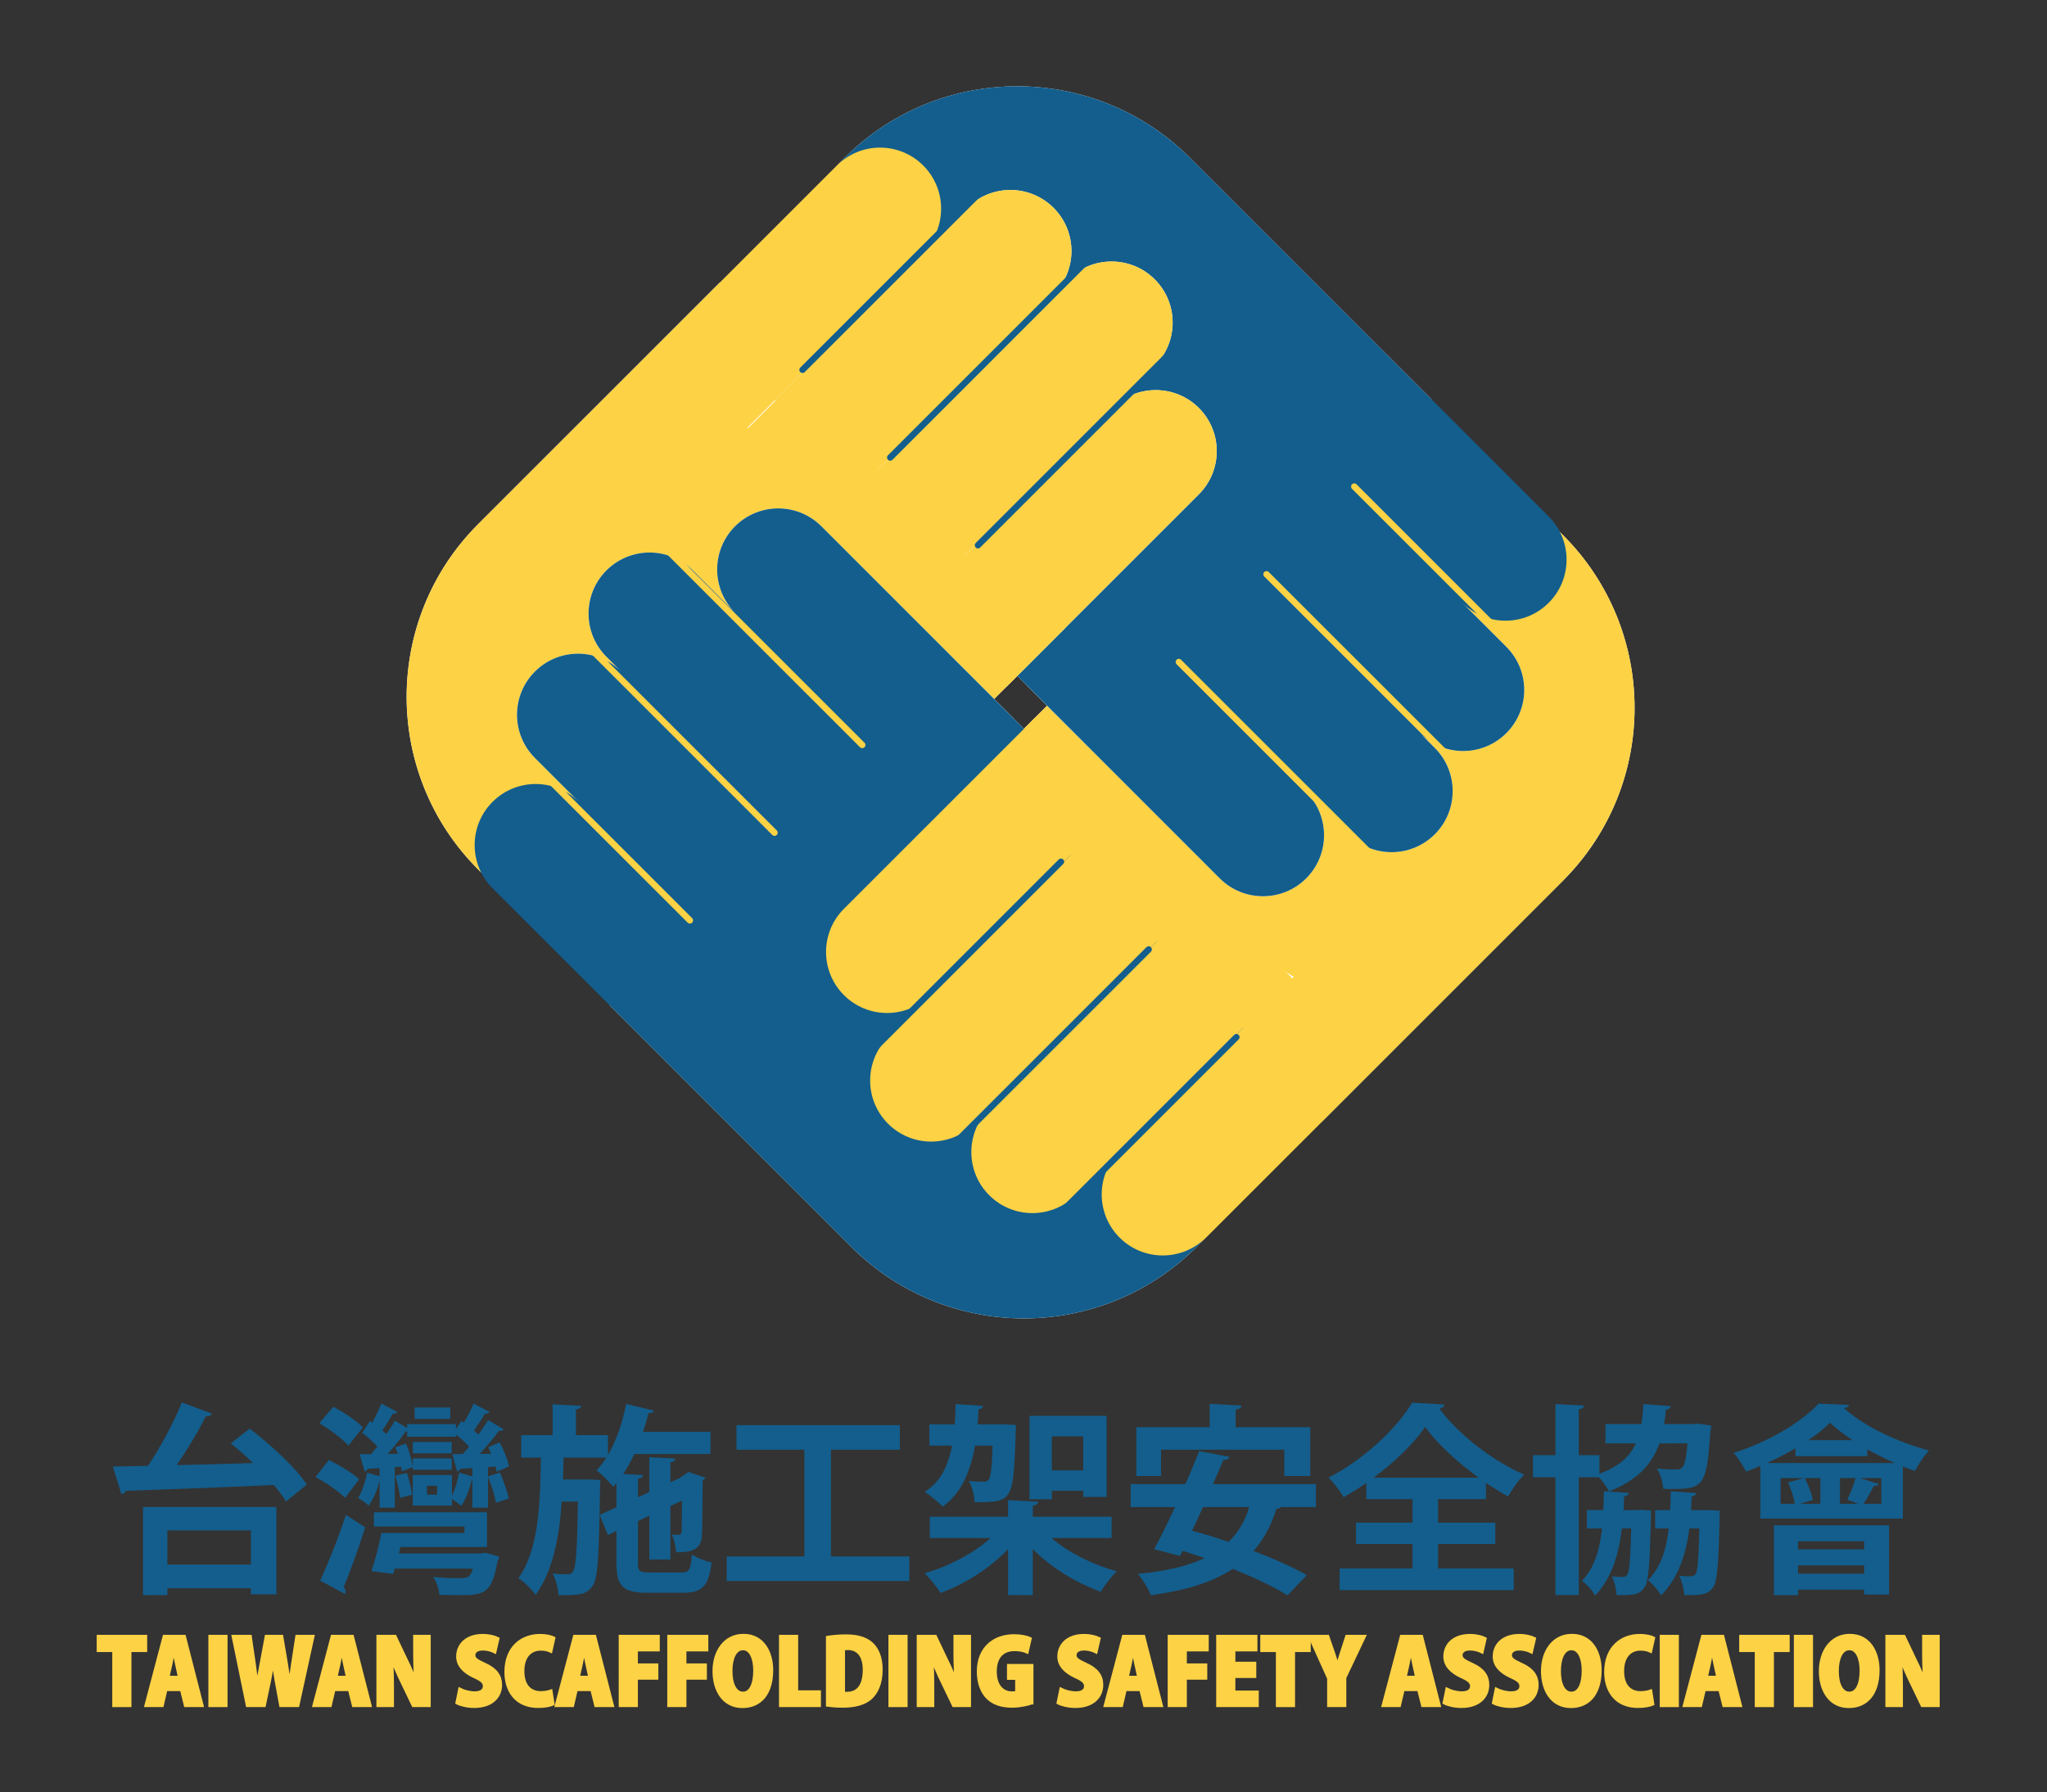 <?xml version="1.0" encoding="utf-8"?>
<!-- Generator: Adobe Illustrator 16.0.0, SVG Export Plug-In . SVG Version: 6.00 Build 0)  -->
<!DOCTYPE svg PUBLIC "-//W3C//DTD SVG 1.1//EN" "http://www.w3.org/Graphics/SVG/1.1/DTD/svg11.dtd">
<svg version="1.1" id="圖層_1" xmlns="http://www.w3.org/2000/svg" xmlns:xlink="http://www.w3.org/1999/xlink" x="0px" y="0px"
	 width="161px" height="141px" viewBox="0 0 161 141" enable-background="new 0 0 161 141" xml:space="preserve">
<rect x="0" y="0" width="161" height="141" fill="#333333" stroke="none"/>
<g>
	<path fill="#135E8D" d="M16.671,111.205c-0.063,0.144-0.239,0.222-0.494,0.222c-0.574,1.182-1.451,2.616-2.28,3.828
		c1.897-0.032,3.97-0.096,6.01-0.161c-0.574-0.558-1.18-1.082-1.753-1.546l1.482-1.163c1.626,1.244,3.619,3.062,4.495,4.4
		l-1.643,1.339c-0.223-0.399-0.557-0.846-0.956-1.309c-4.288,0.209-8.783,0.366-11.653,0.463c-0.047,0.161-0.191,0.239-0.334,0.256
		l-0.669-2.168l2.758-0.049c0.972-1.449,2.04-3.411,2.663-4.99L16.671,111.205z M11.251,125.488v-6.935h10.49v6.87h-2.009v-0.478
		h-6.568v0.542H11.251z M19.732,120.388h-6.568v2.693h6.568V120.388z"/>
	<path fill="#135E8D" d="M25.868,114.855c0.813,0.399,1.866,1.021,2.376,1.515l-1.101,1.466c-0.478-0.493-1.514-1.212-2.327-1.642
		L25.868,114.855z M26.219,110.663c0.797,0.431,1.833,1.1,2.327,1.627l-1.147,1.434c-0.462-0.542-1.467-1.276-2.279-1.769
		L26.219,110.663z M25.184,124.341c0.59-1.26,1.402-3.283,2.024-5.166l1.515,0.974c-0.526,1.69-1.18,3.474-1.69,4.702
		c0.096,0.111,0.144,0.224,0.144,0.35c0,0.065-0.016,0.129-0.047,0.191L25.184,124.341z M38.382,116.146l0.941-0.303
		c0.286,0.654,0.573,1.499,0.7,2.041l-1.02,0.335c-0.079-0.542-0.35-1.404-0.621-2.041v2.425h-1.228v-2.233h-0.032
		c-0.175,0.702-0.462,1.562-0.845,2.089c-0.175-0.145-0.494-0.384-0.733-0.542v0.525h-3.076v-2.407h3.076v1.626
		c0.255-0.479,0.446-1.163,0.574-1.817l1.036,0.303v-0.652l-0.957,0.048c-0.031,0.127-0.143,0.19-0.239,0.206l-0.382-1.355
		l0.83-0.015c0.16-0.176,0.318-0.366,0.494-0.574c-0.303-0.319-0.669-0.67-1.036-0.955v0.174h-3.841v-0.414H31.91
		c-0.351,0.511-0.893,1.179-1.418,1.77l0.797-0.017l-0.191-0.51l0.829-0.288c0.255,0.527,0.446,1.245,0.526,1.738h0.016v-0.574h3.06
		v0.894h-3.06v-0.208l-0.876,0.335c0-0.111-0.016-0.24-0.048-0.366l-0.494,0.031v3.19h-1.195v-2.105
		c-0.176,0.669-0.479,1.45-0.861,1.944c-0.192-0.192-0.59-0.463-0.83-0.606c0.319-0.478,0.558-1.26,0.717-1.992l0.974,0.288v-0.638
		l-0.941,0.048c-0.033,0.127-0.128,0.19-0.24,0.206l-0.382-1.355h0.893c0.16-0.19,0.319-0.397,0.495-0.605
		c-0.351-0.368-0.782-0.765-1.196-1.067l0.606-0.939l0.191,0.126c0.271-0.493,0.542-1.068,0.717-1.498l1.259,0.669
		c-0.08,0.111-0.223,0.144-0.367,0.128c-0.191,0.367-0.51,0.875-0.813,1.322l0.318,0.271c0.255-0.365,0.479-0.719,0.669-1.036
		l0.957,0.575v-0.305h3.841v0.383l0.431-0.636l0.191,0.126c0.303-0.493,0.59-1.068,0.765-1.498l1.259,0.669
		c-0.08,0.111-0.223,0.144-0.367,0.128c-0.207,0.367-0.542,0.875-0.861,1.322c0.128,0.112,0.239,0.208,0.351,0.321
		c0.287-0.401,0.558-0.798,0.765-1.133l1.227,0.731c-0.064,0.097-0.191,0.129-0.382,0.112c-0.382,0.527-0.957,1.213-1.515,1.818
		l0.909-0.017l-0.239-0.51l0.908-0.383c0.319,0.59,0.622,1.372,0.733,1.882l-0.972,0.43c-0.016-0.128-0.048-0.272-0.096-0.414
		l-0.589,0.047V116.146z M37.824,122.205l0.367-0.049l1.083,0.304c-0.032,0.143-0.08,0.271-0.144,0.382
		c-0.446,2.455-0.973,2.646-2.98,2.646c-0.463,0-1.021-0.016-1.595-0.031c-0.016-0.432-0.224-1.005-0.479-1.404
		c0.669,0.08,1.371,0.097,1.833,0.097c0.892,0,1.036,0,1.292-0.75h-6.154l-0.127,0.414l-1.705-0.222
		c0.287-0.828,0.589-2.024,0.78-2.996h6.536v-0.51h-7.125v-1.117h8.895v2.727h-6.807l-0.127,0.51H37.824z M31.479,117.836
		c-0.063-0.462-0.223-1.18-0.382-1.752l0.909-0.208c0.175,0.542,0.351,1.243,0.414,1.706L31.479,117.836z M32.468,114.33v-0.893
		h3.06v0.893H32.468z M35.417,110.727v0.893h-2.806v-0.893H35.417z M34.381,117.582v-0.701h-0.797v0.701H34.381z"/>
	<path fill="#135E8D" d="M50.177,122.953c0,0.654,0.112,0.75,0.925,0.75h2.486c0.622,0,0.75-0.224,0.829-1.419
		c0.367,0.255,1.052,0.526,1.546,0.622c-0.208,1.849-0.718,2.391-2.232,2.391h-2.805c-1.944,0-2.439-0.511-2.439-2.326v-2.536
		l-0.669,0.318l-0.654-1.578l1.323-0.605v-1.896l-0.255,0.287c-0.287-0.352-0.909-0.989-1.307-1.291
		c0.271-0.287,0.526-0.623,0.765-1.005h-3.364l-0.047,1.722h1.992l0.94,0.032c0,0.158,0,0.367-0.015,0.573
		c-0.081,5.276-0.16,7.175-0.574,7.747c-0.494,0.75-1.132,0.75-2.694,0.75c-0.033-0.526-0.208-1.243-0.463-1.706
		c0.495,0.063,0.941,0.063,1.164,0.063c0.207,0,0.334-0.047,0.462-0.254c0.207-0.319,0.303-1.689,0.367-5.468h-1.275
		c-0.191,2.805-0.702,5.468-2.057,7.349c-0.303-0.447-0.877-1.021-1.355-1.323c1.593-2.2,1.721-5.771,1.769-9.485h-1.546v-1.769
		h2.471v-2.423l2.249,0.126c-0.017,0.146-0.128,0.239-0.415,0.288v2.009h2.519v1.562c0.653-1.116,1.148-2.567,1.434-4.016
		l2.168,0.524c-0.048,0.143-0.191,0.208-0.414,0.208c-0.127,0.492-0.271,0.988-0.431,1.466h5.309v1.738h-5.994
		c-0.254,0.559-0.558,1.099-0.877,1.578l1.562,0.079c-0.015,0.159-0.127,0.24-0.398,0.288v1.465l0.894-0.414v-2.742l2.056,0.113
		c-0.016,0.143-0.127,0.239-0.398,0.286v1.577l0.797-0.366h-0.016l0.639-0.446c0.414,0.144,0.829,0.271,1.323,0.446
		c-0.017,0.081-0.096,0.176-0.208,0.225c-0.016,2.262-0.016,3.872-0.063,4.367c-0.064,1.258-1.132,1.275-2.024,1.275
		c-0.032-0.432-0.159-1.038-0.335-1.388c0.176,0.017,0.415,0.017,0.526,0.017c0.143,0,0.207-0.049,0.239-0.238
		c0.016-0.144,0.032-0.99,0.032-2.455l-0.909,0.429v4.209h-1.657v-3.443l-0.894,0.414V122.953z"/>
	<path fill="#135E8D" d="M65.353,122.443h6.169v1.929H57.159v-1.929h6.106v-8.4h-5.34v-1.93h12.849v1.93h-5.42V122.443z"/>
	<path fill="#135E8D" d="M87.43,120.992h-4.734c1.323,1.133,3.252,2.105,5.148,2.615c-0.414,0.383-0.987,1.131-1.259,1.609
		c-1.945-0.685-3.904-1.896-5.354-3.347v3.618h-1.945v-3.618c-1.436,1.498-3.38,2.741-5.31,3.443
		c-0.287-0.463-0.845-1.164-1.259-1.547c1.913-0.542,3.874-1.579,5.196-2.774h-4.782v-1.675h6.154v-1.306l2.374,0.127
		c-0.015,0.16-0.143,0.272-0.429,0.304v0.875h6.199V120.992z M79.905,112.099c0,0.159-0.014,0.367-0.014,0.541
		c-0.192,5.515-0.209,5.531-3.237,5.531c-0.016-0.525-0.192-1.211-0.446-1.673c0.494,0.064,0.957,0.064,1.211,0.064
		c0.127,0,0.239-0.034,0.35-0.177c0.161-0.207,0.239-0.909,0.305-2.662h-1.388c-0.367,2.12-1.116,3.777-2.535,4.797
		c-0.302-0.301-0.987-0.892-1.418-1.162c1.196-0.734,1.833-1.992,2.151-3.635h-1.785v-1.673h1.992
		c0.032-0.51,0.065-1.038,0.065-1.596l2.152,0.144c0,0.146-0.143,0.239-0.351,0.271c-0.016,0.4-0.032,0.797-0.064,1.182h2.04
		L79.905,112.099z M82.729,117.278v0.67h-1.755v-6.568h6.06v6.377h-1.835v-0.479H82.729z M85.198,112.991h-2.47v2.678h2.47V112.991z
		"/>
	<path fill="#135E8D" d="M103.496,118.554h-2.739c-0.063,0.08-0.192,0.128-0.367,0.143c-0.414,1.324-1.003,2.424-1.803,3.317
		c1.628,0.605,3.125,1.29,4.193,1.896l-1.516,1.596c-1.018-0.654-2.582-1.387-4.304-2.088c-1.641,1.083-3.794,1.722-6.439,2.071
		c-0.175-0.463-0.668-1.261-1.02-1.675c2.105-0.206,3.857-0.589,5.244-1.243c-0.589-0.207-1.18-0.397-1.736-0.574l-0.207,0.4
		l-2.025-0.526c0.493-0.909,1.067-2.073,1.642-3.316h-3.491v-1.801h4.304c0.4-0.893,0.765-1.785,1.084-2.599l2.376,0.447
		c-0.048,0.159-0.175,0.239-0.479,0.239c-0.237,0.605-0.524,1.243-0.811,1.912h8.095V118.554z M91.318,114.043v2.071h-1.944v-3.841
		h5.772v-1.832l2.501,0.126c-0.015,0.177-0.143,0.271-0.462,0.319v1.387h5.867v3.841h-2.042v-2.071H91.318z M94.62,118.554
		c-0.288,0.639-0.574,1.274-0.863,1.864c0.91,0.238,1.884,0.543,2.871,0.878c0.747-0.718,1.291-1.611,1.626-2.742H94.62z"/>
	<path fill="#135E8D" d="M116.872,117.932h-3.763v1.85h4.497v1.675h-4.497v1.929h5.947v1.706h-13.693v-1.706h5.737v-1.929h-4.447
		v-1.675h4.447v-1.85h-3.634v-1.275c-0.574,0.399-1.18,0.783-1.786,1.116c-0.255-0.446-0.779-1.148-1.194-1.53
		c2.757-1.401,5.404-3.904,6.584-5.897l2.551,0.143c-0.048,0.176-0.192,0.287-0.415,0.319c1.545,2.089,4.271,4.161,6.679,5.197
		c-0.496,0.478-0.926,1.147-1.275,1.721c-0.574-0.318-1.165-0.687-1.737-1.068V117.932z M116.299,116.242
		c-1.69-1.227-3.27-2.679-4.208-3.984c-0.893,1.29-2.36,2.727-4.05,3.984H116.299z"/>
	<path fill="#135E8D" d="M130.517,113.548c-0.574,1.611-1.689,2.885-3.969,3.778c-0.159-0.335-0.496-0.798-0.78-1.116h-1.596v9.263
		h-1.833v-9.263h-1.768v-1.736h1.768v-4.019l2.248,0.112c-0.018,0.159-0.128,0.255-0.415,0.302v3.604h1.625v1.466
		c1.547-0.573,2.391-1.355,2.87-2.392h-2.392v-1.515h2.823c0.08-0.492,0.127-1.003,0.157-1.578l2.153,0.161
		c-0.018,0.144-0.145,0.253-0.384,0.286c-0.03,0.398-0.078,0.764-0.142,1.131h2.343l0.367-0.031l1.003,0.144
		c-0.016,0.145-0.048,0.336-0.077,0.478c-0.272,4.241-0.544,4.512-2.95,4.512c-0.239,0-0.494,0-0.751-0.016
		c-0.032-0.495-0.223-1.163-0.494-1.594c0.623,0.063,1.213,0.079,1.482,0.079c0.225,0,0.366-0.031,0.511-0.158
		c0.176-0.177,0.305-0.719,0.414-1.898H130.517z M129.034,118.778l0.828,0.047c0,0.144-0.016,0.335-0.016,0.511
		c-0.079,3.697-0.177,5.101-0.511,5.547c-0.364,0.541-0.734,0.605-2.182,0.605c-0.034-0.463-0.162-1.1-0.384-1.482
		c0.384,0.032,0.668,0.047,0.86,0.047c0.159,0,0.272-0.031,0.367-0.191c0.159-0.239,0.237-1.147,0.302-3.619h-0.731
		c-0.256,2.074-0.815,3.924-2.105,5.278c-0.207-0.382-0.653-0.893-1.036-1.164c0.974-1.004,1.388-2.423,1.577-4.114h-1.194v-1.449
		h1.289c0.035-0.479,0.035-0.972,0.051-1.482l1.961,0.129c-0.018,0.143-0.145,0.238-0.367,0.27l-0.047,1.084h0.988L129.034,118.778z
		 M134.404,118.793l0.863,0.048c0,0.144-0.018,0.334-0.018,0.495c-0.077,3.667-0.175,5.084-0.509,5.53
		c-0.447,0.606-0.926,0.622-2.264,0.622c-0.032-0.479-0.192-1.116-0.399-1.53c0.399,0.048,0.719,0.048,0.909,0.048
		c0.159,0,0.271-0.048,0.381-0.192c0.16-0.239,0.226-1.131,0.289-3.571h-0.782c-0.27,2.058-0.877,3.907-2.231,5.263
		c-0.207-0.383-0.669-0.925-1.036-1.196c1.004-0.988,1.45-2.375,1.642-4.066h-1.067v-1.449h1.181
		c0.029-0.479,0.029-0.972,0.047-1.482l2.009,0.143c-0.031,0.129-0.129,0.225-0.366,0.271l-0.048,1.068H134.404z"/>
	<path fill="#135E8D" d="M138.454,115.317c-0.366,0.159-0.749,0.304-1.115,0.447c-0.225-0.414-0.639-1.101-0.988-1.467
		c2.663-0.829,5.341-2.408,6.679-3.874l2.408,0.096c-0.051,0.128-0.192,0.24-0.399,0.255c1.579,1.467,4.366,2.728,6.681,3.331
		c-0.414,0.446-0.831,1.102-1.116,1.611c-0.305-0.112-0.624-0.223-0.942-0.351v4.097h-11.206V115.317z M141.213,113.93
		c-0.702,0.415-1.468,0.815-2.247,1.164h10.057c-0.718-0.317-1.449-0.685-2.153-1.082v0.54h-5.656V113.93z M139.522,125.488v-5.499
		h9.054v5.45h-1.959v-0.382h-5.197v0.431H139.522z M140.047,118.299h1.117c-0.079-0.493-0.286-1.164-0.541-1.675l1.243-0.349h-1.819
		V118.299z M146.617,121.249h-5.197v0.637h5.197V121.249z M141.42,123.799h5.197v-0.652h-5.197V123.799z M143.174,118.299v-2.023
		h-1.229c0.287,0.54,0.542,1.242,0.64,1.722l-1.021,0.302H143.174z M145.707,113.294c-0.669-0.445-1.291-0.909-1.77-1.37
		c-0.447,0.445-1.036,0.906-1.705,1.37H145.707z M146.138,118.299c-0.271-0.111-0.576-0.224-0.845-0.319
		c0.238-0.493,0.509-1.18,0.653-1.704h-1.228v2.023H146.138z M147.971,118.299v-2.023h-1.69l1.483,0.462
		c-0.048,0.111-0.176,0.159-0.383,0.159c-0.207,0.398-0.526,0.972-0.811,1.402H147.971z"/>
</g>
<g>
	<path fill="#FDD245" stroke="#FDD245" stroke-width="0.276" stroke-miterlimit="10" d="M11.438,129.824H10.2v4.331H8.968v-4.331
		H7.744v-1.078h3.694V129.824z"/>
	<path fill="#FDD245" stroke="#FDD245" stroke-width="0.276" stroke-miterlimit="10" d="M15.873,134.155h-1.274l-0.315-1.261
		h-1.245l-0.294,1.261h-1.246l1.427-5.409h1.562L15.873,134.155z M14.137,131.965l-0.237-1.086c-0.07-0.321-0.162-0.803-0.232-1.134
		h-0.014c-0.07,0.331-0.161,0.826-0.224,1.134l-0.245,1.086H14.137z"/>
	<path fill="#FDD245" stroke="#FDD245" stroke-width="0.276" stroke-miterlimit="10" d="M16.527,128.746h1.231v5.409h-1.231
		V128.746z"/>
	<path fill="#FDD245" stroke="#FDD245" stroke-width="0.276" stroke-miterlimit="10" d="M24.593,128.746l-1.182,5.409h-1.316
		l-0.364-1.974c-0.091-0.504-0.168-1.057-0.238-1.707h-0.013c-0.098,0.643-0.183,1.188-0.294,1.714l-0.413,1.967h-1.302
		l-1.112-5.409h1.309l0.308,2.114c0.09,0.629,0.168,1.301,0.245,1.896h0.014c0.084-0.624,0.209-1.253,0.329-1.911l0.392-2.099h1.189
		l0.365,2.142c0.104,0.622,0.189,1.204,0.258,1.854h0.021c0.069-0.65,0.154-1.26,0.251-1.897l0.322-2.099H24.593z"/>
	<path fill="#FDD245" stroke="#FDD245" stroke-width="0.276" stroke-miterlimit="10" d="M29.087,134.155h-1.274l-0.314-1.261
		h-1.246l-0.294,1.261h-1.245l1.427-5.409h1.561L29.087,134.155z M27.352,131.965l-0.238-1.086c-0.07-0.321-0.161-0.803-0.23-1.134
		H26.87c-0.07,0.331-0.161,0.826-0.224,1.134l-0.245,1.086H27.352z"/>
	<path fill="#FDD245" stroke="#FDD245" stroke-width="0.276" stroke-miterlimit="10" d="M33.737,134.155h-1.224l-0.945-1.967
		c-0.251-0.519-0.56-1.225-0.755-1.784h-0.028c0.035,0.631,0.063,1.455,0.063,2.421v1.33h-1.105v-5.409h1.316l0.924,1.939
		c0.245,0.482,0.539,1.174,0.741,1.72h0.014c-0.063-0.63-0.104-1.476-0.104-2.371v-1.288h1.105V134.155z"/>
	<path fill="#FDD245" stroke="#FDD245" stroke-width="0.276" stroke-miterlimit="10" d="M38.911,129.928
		c-0.196-0.097-0.519-0.224-0.952-0.224c-0.476,0-0.707,0.231-0.707,0.497c0,0.302,0.224,0.447,0.882,0.749
		c0.86,0.385,1.218,0.916,1.218,1.589c0,0.985-0.749,1.685-2.058,1.685c-0.545,0-1.084-0.138-1.336-0.277l0.211-1.037
		c0.286,0.147,0.742,0.28,1.174,0.28c0.518,0,0.771-0.224,0.771-0.546c0-0.329-0.245-0.512-0.805-0.764
		c-0.854-0.391-1.294-0.924-1.294-1.566c0-0.918,0.699-1.639,1.952-1.639c0.519,0,0.917,0.112,1.176,0.239L38.911,129.928z"/>
	<path fill="#FDD245" stroke="#FDD245" stroke-width="0.276" stroke-miterlimit="10" d="M43.477,134.042
		c-0.189,0.085-0.609,0.182-1.141,0.182c-1.715,0-2.526-1.195-2.526-2.693c0-1.938,1.259-2.855,2.652-2.855
		c0.546,0,0.923,0.112,1.078,0.197l-0.224,1.001c-0.182-0.084-0.44-0.162-0.783-0.162c-0.777,0-1.428,0.532-1.428,1.75
		c0,1.126,0.56,1.714,1.434,1.714c0.28,0,0.595-0.056,0.784-0.124L43.477,134.042z"/>
	<path fill="#FDD245" stroke="#FDD245" stroke-width="0.276" stroke-miterlimit="10" d="M48.147,134.155h-1.273l-0.315-1.261
		h-1.246l-0.294,1.261h-1.245l1.427-5.409h1.56L48.147,134.155z M46.412,131.965l-0.238-1.086c-0.07-0.321-0.161-0.803-0.231-1.134
		H45.93c-0.07,0.331-0.161,0.826-0.224,1.134l-0.245,1.086H46.412z"/>
	<path fill="#FDD245" stroke="#FDD245" stroke-width="0.276" stroke-miterlimit="10" d="M48.801,134.155v-5.409h2.953v1.028h-1.721
		v1.219h1.609v1.006h-1.609v2.156H48.801z"/>
	<path fill="#FDD245" stroke="#FDD245" stroke-width="0.276" stroke-miterlimit="10" d="M52.619,134.155v-5.409h2.953v1.028h-1.722
		v1.219h1.609v1.006h-1.609v2.156H52.619z"/>
	<path fill="#FDD245" stroke="#FDD245" stroke-width="0.276" stroke-miterlimit="10" d="M60.676,131.377
		c0,1.883-0.916,2.854-2.281,2.854c-1.49,0-2.218-1.286-2.218-2.771c0-1.525,0.84-2.793,2.295-2.793
		C60.047,128.668,60.676,130.061,60.676,131.377z M57.472,131.44c-0.007,1.036,0.342,1.776,0.965,1.776s0.944-0.74,0.944-1.798
		c0-0.944-0.314-1.735-0.944-1.735C57.78,129.684,57.472,130.508,57.472,131.44z"/>
	<path fill="#FDD245" stroke="#FDD245" stroke-width="0.276" stroke-miterlimit="10" d="M64.431,134.155h-3.023v-5.409h1.231v4.365
		h1.792V134.155z"/>
	<path fill="#FDD245" stroke="#FDD245" stroke-width="0.276" stroke-miterlimit="10" d="M65.1,128.822
		c0.371-0.063,0.88-0.111,1.42-0.111c0.896,0,1.483,0.175,1.938,0.532c0.524,0.426,0.826,1.112,0.826,2.106
		c0,1.154-0.399,1.86-0.847,2.245c-0.482,0.412-1.217,0.608-2.155,0.608c-0.525,0-0.924-0.041-1.182-0.076V128.822z M66.323,133.21
		c0.078,0.016,0.196,0.016,0.294,0.016c0.805,0.006,1.378-0.533,1.378-1.87c0-1.126-0.517-1.687-1.294-1.687
		c-0.174,0-0.294,0.015-0.378,0.035V133.21z"/>
	<path fill="#FDD245" stroke="#FDD245" stroke-width="0.276" stroke-miterlimit="10" d="M70.015,128.746h1.231v5.409h-1.231
		V128.746z"/>
	<path fill="#FDD245" stroke="#FDD245" stroke-width="0.276" stroke-miterlimit="10" d="M76.234,134.155H75.01l-0.946-1.967
		c-0.251-0.519-0.56-1.225-0.755-1.784h-0.028c0.036,0.631,0.063,1.455,0.063,2.421v1.33h-1.105v-5.409h1.315l0.924,1.939
		c0.245,0.482,0.539,1.174,0.742,1.72h0.013c-0.063-0.63-0.105-1.476-0.105-2.371v-1.288h1.106V134.155z"/>
	<path fill="#FDD245" stroke="#FDD245" stroke-width="0.276" stroke-miterlimit="10" d="M81.143,133.946
		c-0.322,0.118-0.952,0.257-1.533,0.257c-0.853,0-1.469-0.223-1.902-0.645c-0.491-0.468-0.742-1.216-0.742-2.063
		c0-1.867,1.266-2.798,2.785-2.798c0.566,0,1.015,0.105,1.253,0.217l-0.232,1.021c-0.237-0.104-0.53-0.183-0.986-0.183
		c-0.867,0-1.525,0.511-1.525,1.742c0,1.148,0.596,1.701,1.337,1.701c0.176,0,0.313-0.014,0.385-0.051v-1.132h-0.644v-0.973h1.806
		V133.946z"/>
	<path fill="#FDD245" stroke="#FDD245" stroke-width="0.276" stroke-miterlimit="10" d="M86.195,129.928
		c-0.195-0.097-0.518-0.224-0.95-0.224c-0.478,0-0.709,0.231-0.709,0.497c0,0.302,0.225,0.447,0.883,0.749
		c0.861,0.385,1.217,0.916,1.217,1.589c0,0.985-0.749,1.685-2.057,1.685c-0.546,0-1.084-0.138-1.338-0.277l0.212-1.037
		c0.287,0.147,0.742,0.28,1.175,0.28c0.52,0,0.77-0.224,0.77-0.546c0-0.329-0.244-0.512-0.805-0.764
		c-0.853-0.391-1.295-0.924-1.295-1.566c0-0.918,0.701-1.639,1.953-1.639c0.518,0,0.916,0.112,1.176,0.239L86.195,129.928z"/>
	<path fill="#FDD245" stroke="#FDD245" stroke-width="0.276" stroke-miterlimit="10" d="M91.323,134.155H90.05l-0.315-1.261h-1.245
		l-0.295,1.261h-1.246l1.427-5.409h1.563L91.323,134.155z M89.586,131.965l-0.238-1.086c-0.068-0.321-0.158-0.803-0.23-1.134h-0.013
		c-0.071,0.331-0.162,0.826-0.224,1.134l-0.247,1.086H89.586z"/>
	<path fill="#FDD245" stroke="#FDD245" stroke-width="0.276" stroke-miterlimit="10" d="M91.977,134.155v-5.409h2.954v1.028h-1.722
		v1.219h1.607v1.006h-1.607v2.156H91.977z"/>
	<path fill="#FDD245" stroke="#FDD245" stroke-width="0.276" stroke-miterlimit="10" d="M98.866,134.155h-3.072v-5.409h2.966v1.028
		h-1.734v1.086h1.645v1.006h-1.645v1.261h1.841V134.155z"/>
	<path fill="#FDD245" stroke="#FDD245" stroke-width="0.276" stroke-miterlimit="10" d="M102.955,129.824h-1.236v4.331h-1.231
		v-4.331h-1.227v-1.078h3.694V129.824z"/>
	<path fill="#FDD245" stroke="#FDD245" stroke-width="0.276" stroke-miterlimit="10" d="M107.286,128.746l-1.535,3.232v2.177
		h-1.231v-2.127l-1.482-3.282h1.379l0.44,1.266c0.125,0.371,0.23,0.708,0.336,1.077h0.013c0.091-0.356,0.197-0.699,0.322-1.083
		l0.408-1.26H107.286z"/>
	<path fill="#FDD245" stroke="#FDD245" stroke-width="0.276" stroke-miterlimit="10" d="M113.179,134.155h-1.272l-0.316-1.261
		h-1.244l-0.296,1.261h-1.245l1.429-5.409h1.56L113.179,134.155z M111.443,131.965l-0.239-1.086
		c-0.069-0.321-0.16-0.803-0.229-1.134h-0.015c-0.07,0.331-0.162,0.826-0.225,1.134l-0.243,1.086H111.443z"/>
	<path fill="#FDD245" stroke="#FDD245" stroke-width="0.276" stroke-miterlimit="10" d="M116.556,129.928
		c-0.197-0.097-0.519-0.224-0.952-0.224c-0.477,0-0.707,0.231-0.707,0.497c0,0.302,0.224,0.447,0.882,0.749
		c0.86,0.385,1.218,0.916,1.218,1.589c0,0.985-0.749,1.685-2.057,1.685c-0.546,0-1.086-0.138-1.338-0.277l0.211-1.037
		c0.287,0.147,0.743,0.28,1.174,0.28c0.52,0,0.771-0.224,0.771-0.546c0-0.329-0.243-0.512-0.805-0.764
		c-0.853-0.391-1.294-0.924-1.294-1.566c0-0.918,0.7-1.639,1.951-1.639c0.52,0,0.918,0.112,1.177,0.239L116.556,129.928z"/>
	<path fill="#FDD245" stroke="#FDD245" stroke-width="0.276" stroke-miterlimit="10" d="M120.435,129.928
		c-0.196-0.097-0.516-0.224-0.951-0.224c-0.475,0-0.705,0.231-0.705,0.497c0,0.302,0.224,0.447,0.88,0.749
		c0.861,0.385,1.219,0.916,1.219,1.589c0,0.985-0.748,1.685-2.058,1.685c-0.547,0-1.084-0.138-1.336-0.277l0.209-1.037
		c0.287,0.147,0.742,0.28,1.176,0.28c0.519,0,0.771-0.224,0.771-0.546c0-0.329-0.245-0.512-0.805-0.764
		c-0.854-0.391-1.294-0.924-1.294-1.566c0-0.918,0.698-1.639,1.952-1.639c0.518,0,0.917,0.112,1.176,0.239L120.435,129.928z"/>
	<path fill="#FDD245" stroke="#FDD245" stroke-width="0.276" stroke-miterlimit="10" d="M125.835,131.377
		c0,1.883-0.916,2.854-2.28,2.854c-1.49,0-2.218-1.286-2.218-2.771c0-1.525,0.84-2.793,2.294-2.793
		C125.206,128.668,125.835,130.061,125.835,131.377z M122.632,131.44c-0.009,1.036,0.341,1.776,0.964,1.776
		c0.624,0,0.945-0.74,0.945-1.798c0-0.944-0.314-1.735-0.945-1.735C122.938,129.684,122.632,130.508,122.632,131.44z"/>
	<path fill="#FDD245" stroke="#FDD245" stroke-width="0.276" stroke-miterlimit="10" d="M129.975,134.042
		c-0.189,0.085-0.609,0.182-1.142,0.182c-1.713,0-2.524-1.195-2.524-2.693c0-1.938,1.26-2.855,2.652-2.855
		c0.545,0,0.924,0.112,1.076,0.197l-0.225,1.001c-0.182-0.084-0.439-0.162-0.782-0.162c-0.777,0-1.427,0.532-1.427,1.75
		c0,1.126,0.559,1.714,1.435,1.714c0.278,0,0.593-0.056,0.783-0.124L129.975,134.042z"/>
	<path fill="#FDD245" stroke="#FDD245" stroke-width="0.276" stroke-miterlimit="10" d="M130.679,128.746h1.229v5.409h-1.229
		V128.746z"/>
	<path fill="#FDD245" stroke="#FDD245" stroke-width="0.276" stroke-miterlimit="10" d="M136.868,134.155h-1.272l-0.315-1.261
		h-1.245l-0.295,1.261h-1.245l1.428-5.409h1.561L136.868,134.155z M135.133,131.965l-0.238-1.086
		c-0.07-0.321-0.16-0.803-0.229-1.134h-0.016c-0.071,0.331-0.161,0.826-0.225,1.134l-0.243,1.086H135.133z"/>
	<path fill="#FDD245" stroke="#FDD245" stroke-width="0.276" stroke-miterlimit="10" d="M140.623,129.824h-1.239v4.331h-1.231
		v-4.331h-1.224v-1.078h3.694V129.824z"/>
	<path fill="#FDD245" stroke="#FDD245" stroke-width="0.276" stroke-miterlimit="10" d="M141.229,128.746h1.231v5.409h-1.231
		V128.746z"/>
	<path fill="#FDD245" stroke="#FDD245" stroke-width="0.276" stroke-miterlimit="10" d="M147.694,131.377
		c0,1.883-0.917,2.854-2.283,2.854c-1.488,0-2.217-1.286-2.217-2.771c0-1.525,0.84-2.793,2.294-2.793
		C147.063,128.668,147.694,130.061,147.694,131.377z M144.489,131.44c-0.008,1.036,0.342,1.776,0.965,1.776
		c0.621,0,0.945-0.74,0.945-1.798c0-0.944-0.314-1.735-0.945-1.735C144.796,129.684,144.489,130.508,144.489,131.44z"/>
	<path fill="#FDD245" stroke="#FDD245" stroke-width="0.276" stroke-miterlimit="10" d="M152.421,134.155h-1.225l-0.945-1.967
		c-0.252-0.519-0.559-1.225-0.755-1.784h-0.028c0.034,0.631,0.063,1.455,0.063,2.421v1.33h-1.104v-5.409h1.315l0.922,1.939
		c0.246,0.482,0.54,1.174,0.742,1.72h0.015c-0.064-0.63-0.105-1.476-0.105-2.371v-1.288h1.106V134.155z"/>
</g>
<path fill="#FFFFFF" d="M81.388,56.481L66.252,71.615c-1.875,1.877-1.877,4.918,0,6.793c1.874,1.874,4.916,1.874,6.792,0
	l15.134-15.137"/>
<path fill="#FFFFFF" d="M84.854,66.598L69.72,81.731c-1.875,1.875-1.875,4.916,0,6.794c1.875,1.876,4.917,1.876,6.792-0.001
	l15.134-15.134"/>
<path fill="#FFFFFF" d="M92.813,72.224L77.679,87.359c-1.877,1.876-1.877,4.916,0.001,6.792c1.874,1.875,4.914,1.875,6.79,0.001
	l15.137-15.137"/>
<path fill="#FFFFFF" d="M103.931,88.277l19.005-19.006c7.501-7.502,7.503-19.667,0-27.17s-19.667-7.502-27.168,0.001L76.763,61.107"
	/>
<line fill="#FFFFFF" x1="101.764" y1="76.86" x2="86.63" y2="91.993"/>
<path fill="#FFFFFF" d="M81.388,56.481L66.252,71.615c-1.875,1.877-1.877,4.918,0,6.793c1.874,1.874,4.916,1.874,6.792,0
	l15.134-15.137"/>
<path fill="#FFFFFF" d="M84.854,66.598L69.72,81.731c-1.875,1.875-1.875,4.916,0,6.794c1.875,1.876,4.917,1.876,6.792-0.001
	l15.134-15.134"/>
<path fill="#FFFFFF" d="M92.813,72.224L77.679,87.359c-1.877,1.876-1.877,4.916,0.001,6.792c1.874,1.875,4.914,1.875,6.79,0.001
	l15.137-15.137"/>
<path fill="#FDD245" d="M101.764,76.86L87.931,90.691c-1.875,1.876-1.875,4.917,0,6.792c1.876,1.877,4.917,1.877,6.793,0.001
	l10.508-10.511l17.704-17.702c7.501-7.502,7.503-19.667,0-27.17s-19.667-7.502-27.168,0.001L76.763,61.107"/>
<path fill="#FFFFFF" d="M80.803,53.963l15.135,15.137c1.876,1.872,4.919,1.872,6.793-0.001c1.876-1.874,1.876-4.916,0-6.793
	L87.596,47.174"/>
<path fill="#FFFFFF" d="M90.919,50.498l15.137,15.133c1.876,1.877,4.915,1.877,6.793,0c1.875-1.876,1.875-4.917,0-6.795
	L97.714,43.704"/>
<path fill="#FFFFFF" d="M96.547,42.54l15.134,15.133c1.876,1.877,4.918,1.875,6.793,0c1.878-1.878,1.878-4.916-0.002-6.792
	l-15.135-15.136"/>
<path fill="#FFFFFF" d="M112.599,31.421L93.595,12.416c-7.505-7.502-19.667-7.502-27.17,0c-7.503,7.503-7.503,19.666,0,27.168
	L85.43,58.59"/>
<line fill="#FFFFFF" x1="101.18" y1="33.587" x2="116.313" y2="48.723"/>
<path fill="#135E8D" d="M121.808,47.42c1.873-1.874,1.873-4.915-0.002-6.791l-10.509-10.512L93.595,12.416
	c-7.505-7.502-19.667-7.502-27.17,0c-7.503,7.503-7.503,19.666,0,27.168L85.43,58.59l0,0l10.508,10.511
	c1.876,1.872,4.919,1.872,6.793-0.001c1.876-1.873,1.876-4.914,0.002-6.791l3.323,3.322c1.876,1.877,4.915,1.877,6.793,0
	c1.875-1.876,1.875-4.917,0-6.795l-1.155-1.153c1.876,1.866,4.909,1.861,6.78-0.01c1.878-1.878,1.878-4.916-0.002-6.792
	l-3.457-3.457C116.89,49.297,119.93,49.298,121.808,47.42z"/>
<path fill="#FFFFFF" d="M79.155,54.022l15.136-15.136c1.878-1.875,1.878-4.917,0-6.793c-1.874-1.873-4.917-1.873-6.792,0
	L72.364,47.229"/>
<path fill="#FFFFFF" d="M75.689,43.904L90.824,28.77c1.875-1.875,1.875-4.915,0-6.791c-1.875-1.875-4.917-1.876-6.793-0.001
	L68.896,37.112"/>
<path fill="#FFFFFF" d="M67.732,38.279l15.134-15.134c1.875-1.876,1.875-4.917,0-6.793c-1.875-1.875-4.918-1.876-6.793,0
	L60.938,31.486"/>
<path fill="#FFFFFF" d="M56.614,22.226L37.61,41.229c-7.503,7.504-7.504,19.667,0,27.171c7.503,7.502,19.667,7.5,27.169,0
	l19.004-19.005"/>
<line fill="#FFFFFF" x1="58.781" y1="33.645" x2="73.916" y2="18.509"/>
<path fill="#FDD245" d="M79.155,54.022l15.136-15.136c1.878-1.875,1.878-4.917,0-6.793c-1.874-1.873-4.917-1.873-6.792,0
	L72.364,47.229"/>
<path fill="#FDD245" d="M75.689,43.904L90.824,28.77c1.875-1.875,1.875-4.915,0-6.791c-1.875-1.875-4.917-1.876-6.793-0.001
	L68.896,37.112"/>
<path fill="#FDD245" d="M67.732,38.279l15.134-15.134c1.875-1.876,1.875-4.917,0-6.793c-1.875-1.875-4.918-1.876-6.793,0
	L60.938,31.486"/>
<rect x="57.262" y="36.925" transform="matrix(-0.707 -0.707 0.707 -0.707 87.939 115.743)" fill="#FDD245" width="21.358" height="5.466"/>
<path fill="#FDD245" d="M58.781,33.645L72.614,19.81c1.876-1.874,1.876-4.916-0.001-6.791c-1.874-1.876-4.916-1.876-6.792,0.001
	L55.313,23.529l-17.703,17.7c-7.503,7.504-7.504,19.667,0,27.171c7.503,7.502,19.667,7.5,27.169,0l19.004-19.005"/>
<path fill="#FFFFFF" d="M79.74,56.539L64.606,41.404c-1.874-1.878-4.916-1.878-6.793-0.001c-1.875,1.876-1.875,4.918,0,6.794
	l15.136,15.134"/>
<path fill="#FFFFFF" d="M69.625,60.007L54.489,44.873c-1.875-1.876-4.917-1.876-6.792,0c-1.875,1.876-1.875,4.917,0,6.792
	l15.136,15.137"/>
<path fill="#FFFFFF" d="M63.998,67.966L48.864,52.832c-1.878-1.876-4.919-1.876-6.792-0.001c-1.877,1.876-1.875,4.917-0.001,6.794
	l15.136,15.134"/>
<path fill="#FFFFFF" d="M47.946,79.083L66.95,98.086c7.503,7.503,19.667,7.503,27.169,0c7.503-7.504,7.503-19.665,0.002-27.169
	L75.115,51.914"/>
<line fill="#FFFFFF" x1="59.364" y1="76.917" x2="44.229" y2="61.78"/>
<path fill="#135E8D" d="M94.121,70.917L75.115,51.914l-10.509-10.51c-1.874-1.878-4.916-1.878-6.793-0.001
	c-1.874,1.875-1.875,4.911-0.005,6.789l-3.318-3.319c-1.875-1.876-4.917-1.876-6.792,0c-1.875,1.876-1.875,4.917,0,6.792
	l1.166,1.167c-1.878-1.876-4.919-1.876-6.792-0.001c-1.877,1.876-1.875,4.917-0.001,6.794l3.437,3.437
	c-1.877-1.854-4.901-1.849-6.77,0.021c-1.875,1.875-1.875,4.917,0,6.792l10.51,10.509L66.95,98.086
	c7.503,7.503,19.667,7.503,27.169,0C101.622,90.582,101.622,78.421,94.121,70.917z M55.881,73.434L55.881,73.434l-1.941-1.94
	L55.881,73.434z"/>
<rect x="82.262" y="69.365" transform="matrix(-0.707 -0.707 0.707 -0.707 107.666 188.8)" fill="#FDD245" width="21.356" height="5.468"/>
<g>
	<path fill="#FDD245" d="M81.513,56.358L66.377,71.491c-1.876,1.877-1.876,4.917-0.001,6.792c1.877,1.875,4.917,1.876,6.793,0
		l15.135-15.135"/>
	<path fill="#FDD245" d="M84.981,66.473L69.846,81.606c-1.877,1.877-1.877,4.918-0.001,6.793c1.875,1.876,4.916,1.875,6.792-0.001
		l15.136-15.136"/>
	<path fill="#FDD245" d="M92.939,72.099L77.804,87.232c-1.876,1.876-1.876,4.918-0.002,6.791c1.876,1.879,4.917,1.879,6.792,0.003
		l15.137-15.135"/>
	<path fill="#FDD245" d="M76.888,60.982"/>
	<path fill="#FDD245" d="M101.89,76.733L88.057,90.568c-1.876,1.873-1.876,4.914,0,6.789c1.874,1.876,4.915,1.876,6.791,0
		l10.512-10.507l17.702-17.704"/>
</g>
<line fill="none" stroke="#135E8D" stroke-width="0.5" stroke-linecap="round" stroke-linejoin="round" stroke-miterlimit="10" x1="67.507" y1="83.73" x2="83.446" y2="67.791"/>
<line fill="none" stroke="#135E8D" stroke-width="0.5" stroke-linecap="round" stroke-linejoin="round" stroke-miterlimit="10" x1="74.406" y1="90.629" x2="90.345" y2="74.69"/>
<line fill="none" stroke="#135E8D" stroke-width="0.5" stroke-linecap="round" stroke-linejoin="round" stroke-miterlimit="10" x1="81.307" y1="97.528" x2="97.245" y2="81.59"/>
<line fill="none" stroke="#135E8D" stroke-width="0.5" stroke-linecap="round" stroke-linejoin="round" stroke-miterlimit="10" x1="92.856" y1="26.953" x2="76.918" y2="42.892"/>
<line fill="none" stroke="#135E8D" stroke-width="0.5" stroke-linecap="round" stroke-linejoin="round" stroke-miterlimit="10" x1="85.956" y1="20.053" x2="70.018" y2="35.992"/>
<line fill="none" stroke="#135E8D" stroke-width="0.5" stroke-linecap="round" stroke-linejoin="round" stroke-miterlimit="10" x1="79.058" y1="13.154" x2="63.12" y2="29.092"/>
<line fill="none" stroke="#FDD245" stroke-width="0.5" stroke-linecap="round" stroke-miterlimit="10" x1="51.877" y1="42.667" x2="67.816" y2="58.605"/>
<line fill="none" stroke="#FDD245" stroke-width="0.5" stroke-linecap="round" stroke-miterlimit="10" x1="44.978" y1="49.566" x2="60.917" y2="65.505"/>
<line fill="none" stroke="#FDD245" stroke-width="0.5" stroke-linecap="round" stroke-miterlimit="10" x1="38.322" y1="56.465" x2="54.26" y2="72.403"/>
<line fill="none" stroke="#FDD245" stroke-width="0.5" stroke-linecap="round" stroke-miterlimit="10" x1="108.654" y1="68.016" x2="92.716" y2="52.077"/>
<line fill="none" stroke="#FDD245" stroke-width="0.5" stroke-linecap="round" stroke-miterlimit="10" x1="115.555" y1="61.116" x2="99.614" y2="45.177"/>
<line fill="none" stroke="#FDD245" stroke-width="0.5" stroke-linecap="round" stroke-miterlimit="10" x1="122.455" y1="54.217" x2="106.515" y2="38.277"/>
</svg>
